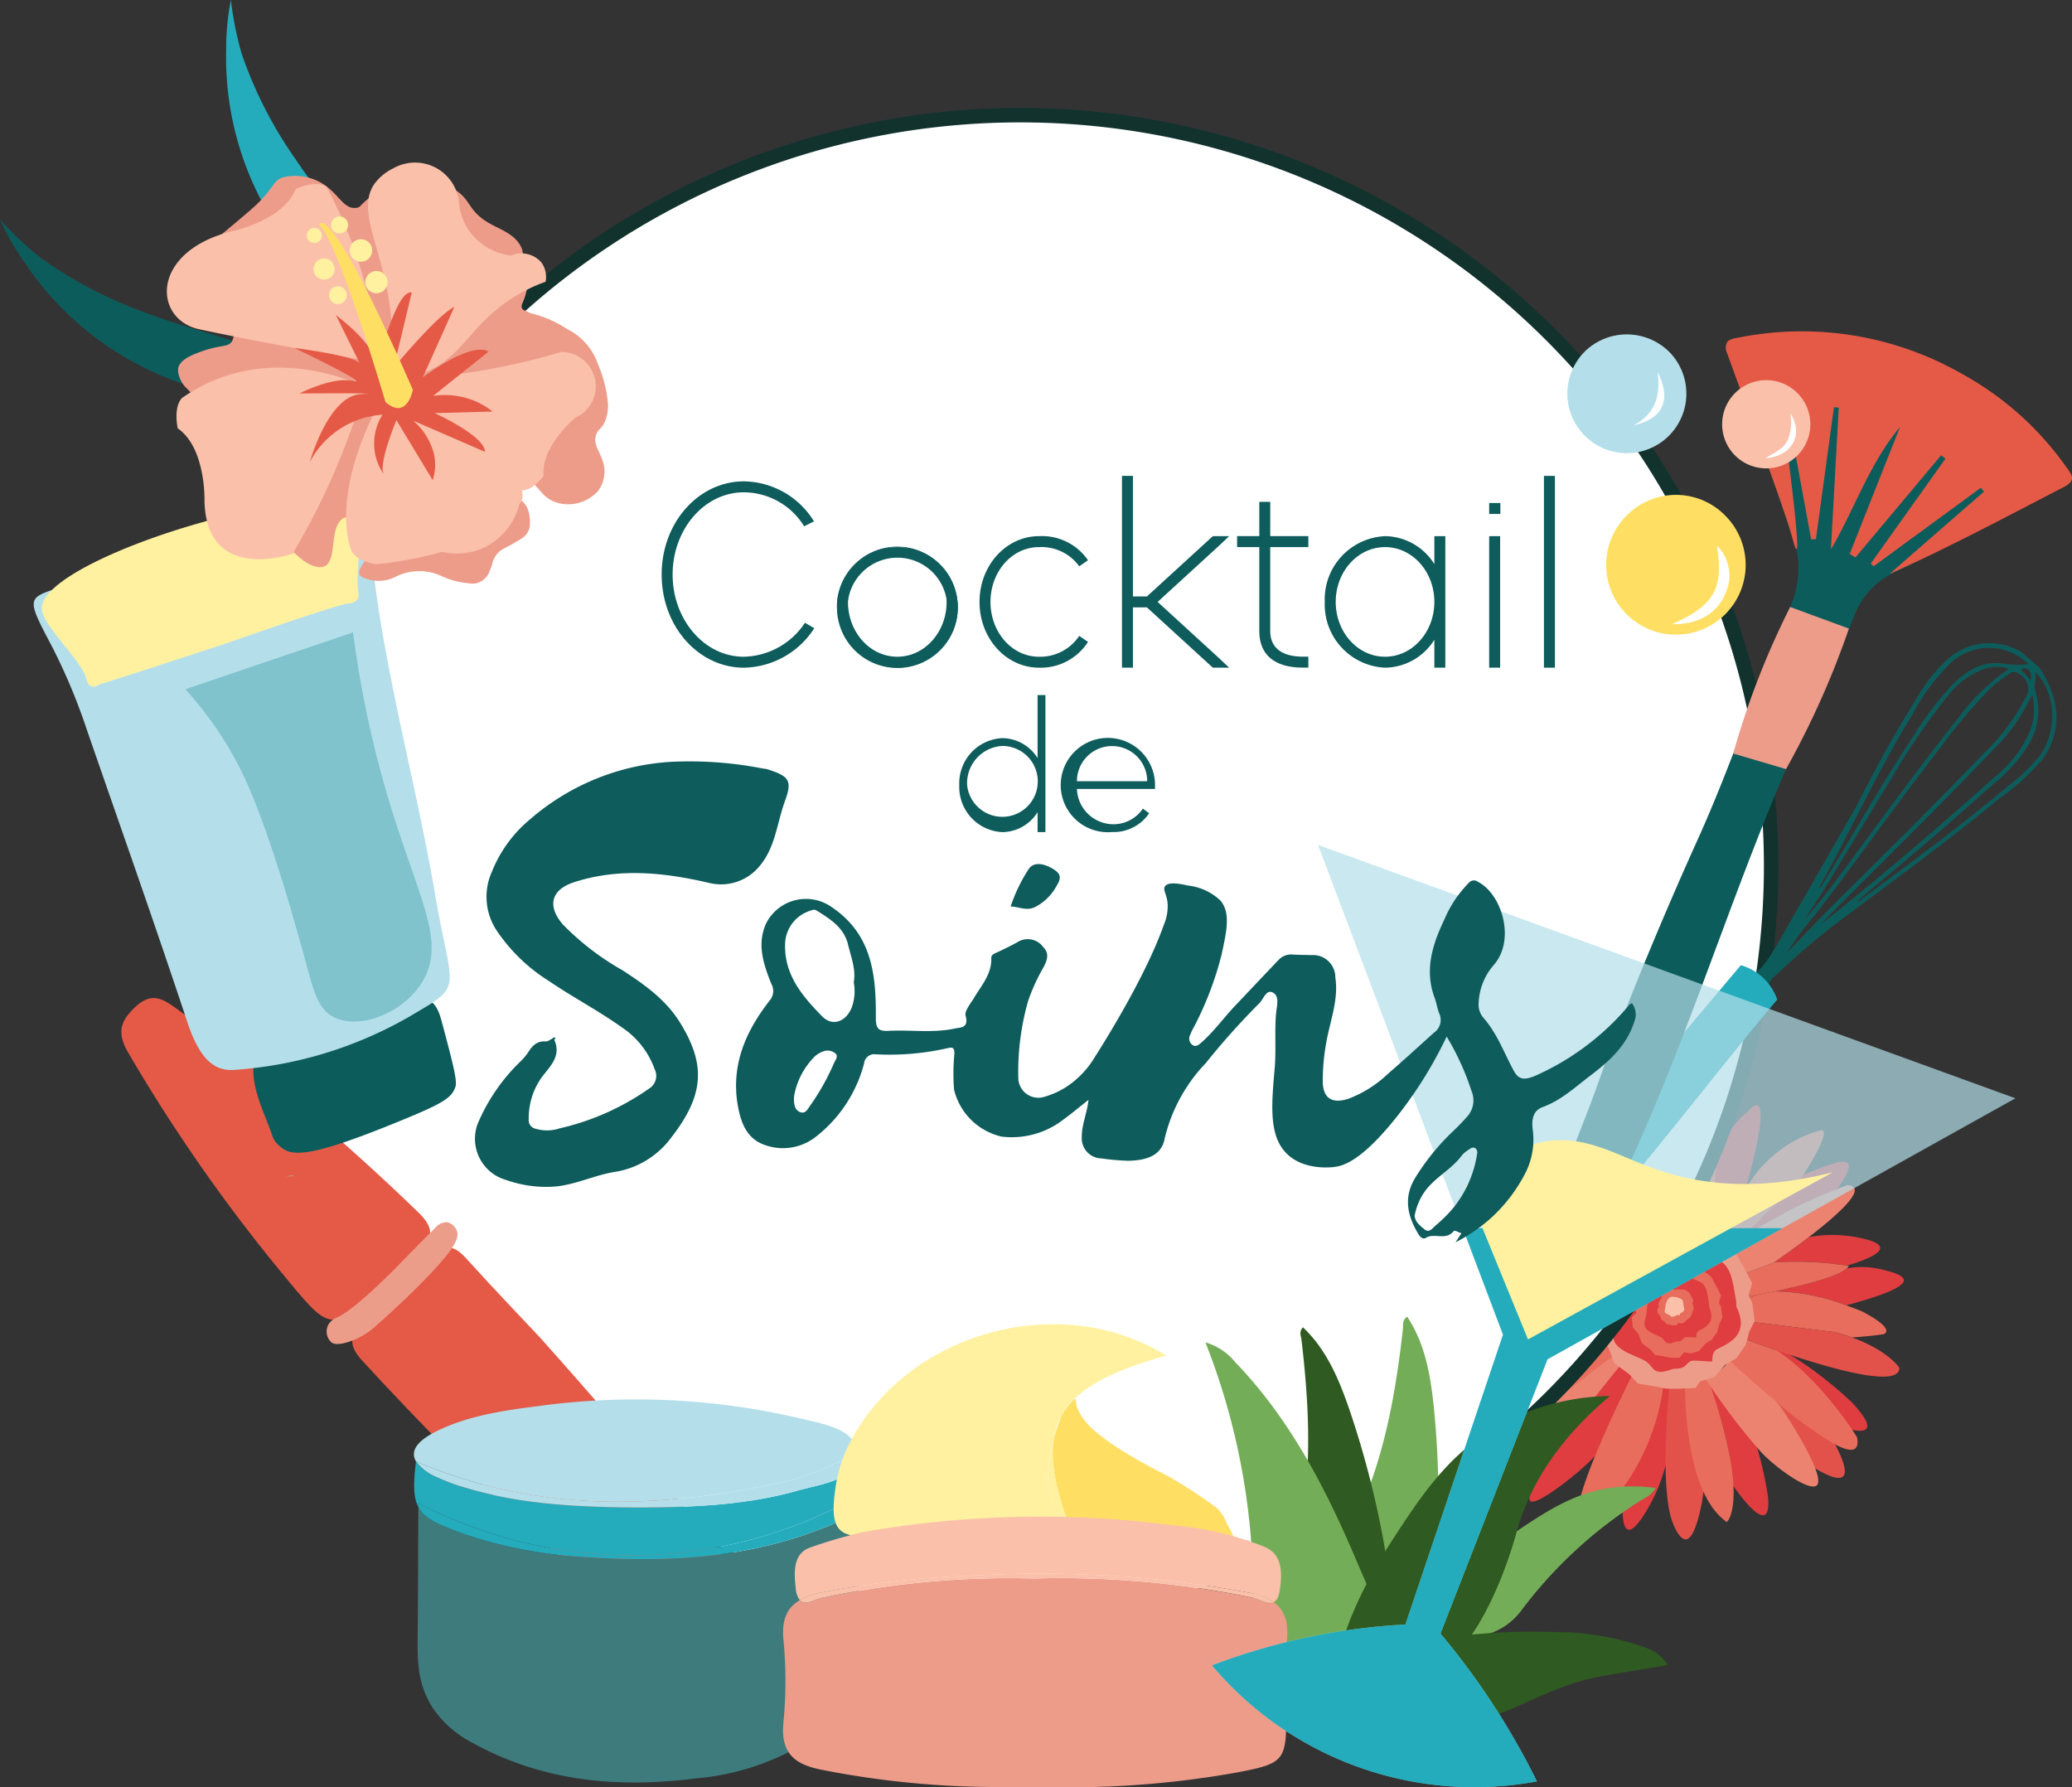 <svg id="Calque_1" data-name="Calque 1" xmlns="http://www.w3.org/2000/svg" viewBox="0 0 222.242 191.695"><rect x="0" y="0" width="222.242" height="191.695" fill="#333333" stroke="none"/><g id="Groupe_228" data-name="Groupe 228"><g id="Calque_2" data-name="Calque 2"><g id="Groupe_171" data-name="Groupe 171"><g id="Groupe_170" data-name="Groupe 170"><path id="Tracé_282" data-name="Tracé 282" d="M24.764,0a36.008,36.008,0,0,0,1.16,5.771A45.028,45.028,0,0,0,31.73,17.117c2.047,3.082,4.478,5.877,6.648,8.866a35.165,35.165,0,0,1,6.15,16.12,41.729,41.729,0,0,1,.013,11.886c-.244-.01-.23-.145-.234-.275-.178-6.646-2.882-12.4-6.278-17.925-2.331-3.794-5.318-7.1-7.85-10.736A33.112,33.112,0,0,1,24.258,5.347,27.146,27.146,0,0,1,24.764,0Z" fill="#24acbc"/></g></g><g id="Groupe_174" data-name="Groupe 174"><g id="Groupe_173" data-name="Groupe 173"><g id="Groupe_172" data-name="Groupe 172"><path id="Tracé_283" data-name="Tracé 283" d="M0,23.535a35.974,35.974,0,0,0,4.273,4.049,45.025,45.025,0,0,0,11.282,5.929c3.449,1.341,7.046,2.224,10.541,3.417A35.161,35.161,0,0,1,40.41,46.563a41.74,41.74,0,0,1,6.859,9.707c-.2.133-.272.015-.35-.09-3.973-5.33-9.5-8.473-15.458-11.035-4.091-1.758-8.435-2.737-12.6-4.253a33.113,33.113,0,0,1-16.192-12.7A27.131,27.131,0,0,1,0,23.535Z" fill="#0d5c5c"/></g></g></g></g><g id="Calque_3" data-name="Calque 3"><g id="Calque_46" data-name="Calque 46"><g id="Groupe_181" data-name="Groupe 181"><rect id="Rectangle_39" data-name="Rectangle 39" x="155.953" y="114.973" width="47.821" height="48" transform="translate(-8.05 11.095) rotate(-3.456)" fill="none"/><g id="Groupe_176" data-name="Groupe 176"><path id="Tracé_284" data-name="Tracé 284" d="M163.122,133.243c-4.778-.872-5.726.354-5.726.354a7.213,7.213,0,0,0,2.94,2.329c2.521-.025,5.464.138,7.4.275A53.966,53.966,0,0,1,163.122,133.243Z" fill="#df3d40"/><path id="Tracé_285" data-name="Tracé 285" d="M201.924,136.172a9.223,9.223,0,0,0-3.833-.138c-.975.9-4.735,1.84-7.74,2.467a22.25,22.25,0,0,1,7.689,1.5c5.2-1.4,6.218-2.227,6.169-2.723C204.156,136.738,202.804,136.395,201.924,136.172Z" fill="#df3d40"/><path id="Tracé_286" data-name="Tracé 286" d="M187.141,139.174c.02.106.039.212.053.319l.092.059a3.474,3.474,0,0,1,1.043-.648c-.343.064-.653.122-.921.168Z" fill="#e86d5c"/><path id="Tracé_287" data-name="Tracé 287" d="M198.113,135.746q3.62-1.1,3.556-1.919-.044-.56-1.824-.985a14.175,14.175,0,0,0-5.836-.156c-1.851,1.422-3.553,2.586-3.749,2.721A34.973,34.973,0,0,1,198.113,135.746Z" fill="#df3d40"/><path id="Tracé_288" data-name="Tracé 288" d="M187.707,131.865l-.766.874a50.844,50.844,0,0,1,10.057-5.186c.819-1.067,2.485-3.521-.069-2.844a35.267,35.267,0,0,0-3.5,1.3c-.267.418-.454.7-.454.7Z" fill="#df3d40"/><path id="Tracé_289" data-name="Tracé 289" d="M178.147,119.222a23.776,23.776,0,0,1,1.842,9.887l.126-.963c.476-1.622.9-2.967,1.267-4.09-.765-3.42-3.382-14.166-4.343-6.061A3.088,3.088,0,0,1,178.147,119.222Z" fill="#e3524a"/><path id="Tracé_290" data-name="Tracé 290" d="M175.532,124.502c-.044-1-.034-1.9,0-2.676-.418-.908-1.066-1.683-2.045-1.64.338.65.676,1.407.991,2.184Z" fill="#df3d40"/><path id="Tracé_291" data-name="Tracé 291" d="M171.34,120.928c.469.306,2.379,4.408,3.925,7.849l1.262,2.191a29.31,29.31,0,0,1-.942-5.611c-.3-.887-.689-1.955-1.109-2.988-.315-.777-.653-1.534-.991-2.184-1.025-1.969-2.063-2.948-2.6-.443l-.058,1.331.1.18A1.013,1.013,0,0,1,171.34,120.928Z" fill="#e3524a"/><path id="Tracé_292" data-name="Tracé 292" d="M170.136,133.929a15.643,15.643,0,0,1-2-2.17c-3.394-2.958-8.5-7.13-7.024-4.109a10.212,10.212,0,0,0,1.4,2.45c2.033.9,4.61,2.28,6.768,3.481Z" fill="#df3d40"/><path id="Tracé_293" data-name="Tracé 293" d="M162.237,138.537c-.956-.327-1.57-.568-1.57-.568-4.126-1.774,4.794-1,9.827-.459a18.642,18.642,0,0,1-2.762-1.3c-1.936-.137-4.879-.3-7.4-.275-4.149.042-7.125.613-2.514,2.7A40.146,40.146,0,0,1,162.237,138.537Z" fill="#e3524a"/><path id="Tracé_294" data-name="Tracé 294" d="M169.221,140.337c.3-.026.578-.053.84-.073-.386-.011-.79-.042-1.2-.088Z" fill="#e86d5c"/><path id="Tracé_295" data-name="Tracé 295" d="M169.222,140.337l-.361-.161a34.59,34.59,0,0,1-6.623-1.638,40.151,40.151,0,0,0-4.418.088c-2.037.2-2.978.7-.124,1.88,0,0,2.458.478,5.148.76A54.297,54.297,0,0,1,169.222,140.337Z" fill="#df3d40"/><path id="Tracé_296" data-name="Tracé 296" d="M168.68,145.386a.935.935,0,0,0,0-.116,25.633,25.633,0,0,1-6.719,1.048q-5.612,3.045-5.279,3.986.171.483,1.913.411c1.742-.072.269-.063.709-.174a20.937,20.937,0,0,1,4.195-1.711C165.109,147.634,167.039,146.393,168.68,145.386Z" fill="#df3d40"/><path id="Tracé_297" data-name="Tracé 297" d="M163.501,148.832a20.935,20.935,0,0,0-4.195,1.711c-.975.572-1.713,1.234-1.8,1.959a6.383,6.383,0,0,0,2.72-.067C160.157,151.616,161.591,150.259,163.501,148.832Z" fill="#e3524a"/><path id="Tracé_298" data-name="Tracé 298" d="M164.982,154.829c-3.307.553-1.444-1.691,1.5-4.252-.047-.005-.086-.017-.133-.022,0,0-8.589,7.794-3.117,5.865,0,0,1.185-.581,2.458-1.385.448-.5.924-1,1.379-1.473C165.845,154.34,164.982,154.829,164.982,154.829Z" fill="#df3d40"/><path id="Tracé_299" data-name="Tracé 299" d="M173.495,148.597a37.269,37.269,0,0,1-6.428,4.964c-.455.468-.931.97-1.379,1.473-2.021,2.271-3.412,4.489.851,2.7a43.289,43.289,0,0,0,3.953-3.862c1.018-1.845,2.121-3.736,3-5.213C173.49,148.637,173.496,148.615,173.495,148.597Z" fill="#e3524a"/><path id="Tracé_300" data-name="Tracé 300" d="M179.018,148.334c-.5-.043-.993-.118-1.475-.2a21.443,21.443,0,0,1-3.188,9.042c-.378,3.173-.6,6.628.267,6.879.825.24,2.324-2.5,2.958-3.858a20.316,20.316,0,0,0,1.441-11.859Z" fill="#df3d40"/><path id="Tracé_301" data-name="Tracé 301" d="M182.968,147.656c2.406,6.175,2.843,9.575,2.726,11.4,1.072,1.568,4.318,5.992,3.949,1.514a40.263,40.263,0,0,0-1.456-6.23,59.149,59.149,0,0,1-5.14-6.719C183.022,147.632,182.994,147.643,182.968,147.656Z" fill="#df3d40"/><path id="Tracé_302" data-name="Tracé 302" d="M188.93,149.013a38.642,38.642,0,0,1,4.737,7.687c-.022.03-.048.05-.069.08,2.247,1.528,6.439,3.9,2.925-2.45a51.757,51.757,0,0,1-7.239-5.265Z" fill="#e3524a"/><path id="Tracé_303" data-name="Tracé 303" d="M198.623,150.401s-4.559-4.415-8.762-6.16a66.225,66.225,0,0,1,7.679,8.835C199.538,153.684,201.986,154,198.623,150.401Z" fill="#df3d40"/><path id="Tracé_304" data-name="Tracé 304" d="M188.332,138.904a3.473,3.473,0,0,0-1.043.648c-.026.024-.054.039-.078.064a7.844,7.844,0,0,1,.061,1.345c-.01.244-.035.489-.068.727l9.607,1.19q.995.262,1.827.567c1.056-.069,2.173-.173,3.381-.343,0,0,1.534-.432-2.251-2.43,0,0-.683-.295-1.729-.667a22.25,22.25,0,0,0-7.689-1.5C189.613,138.655,188.924,138.79,188.332,138.904Z" fill="#e86d5c"/><path id="Tracé_305" data-name="Tracé 305" d="M190.261,135.405l-.025.017-3.882,1.474a7.848,7.848,0,0,1,.779,2.227c.088-.014.18-.034.277-.051.268-.047.578-.1.921-.168.593-.114,1.281-.249,2.019-.4,3-.627,6.765-1.563,7.74-2.467a.819.819,0,0,0,.208-.262l-.184-.025A34.968,34.968,0,0,0,190.261,135.405Z" fill="#e86d5c"/><path id="Tracé_306" data-name="Tracé 306" d="M186.371,133.178l-1.507,1.477c-.041.049-.082.1-.118.149a7.728,7.728,0,0,1,1.608,2.092l3.882-1.474.025-.017c.2-.135,1.9-1.3,3.749-2.721,3.061-2.345,6.509-5.383,4.163-5.585,0,0-.445.161-1.175.453a50.836,50.836,0,0,0-10.057,5.186C186.745,132.883,186.553,133.03,186.371,133.178Z" fill="#ec8370"/><path id="Tracé_307" data-name="Tracé 307" d="M184.726,134.788l.137-.132,1.507-1.477,1.336-1.313,5.265-5.159s.186-.279.454-.7c1.011-1.582,3.257-5.3,1.635-4.714a13.249,13.249,0,0,0-7.854,6.325l-3.341,6.5A7.166,7.166,0,0,1,184.726,134.788Z" fill="#e86d5c"/><path id="Tracé_308" data-name="Tracé 308" d="M181.763,133.23a5.35,5.35,0,0,1,2.1.886l3.341-6.5s3.562-12.181.2-8.325a8.636,8.636,0,0,0-2.483,3.188c-.536,1.4-1.059,2.9-1.549,4.494C182.694,129.183,182.17,131.278,181.763,133.23Z" fill="#df3d40"/><path id="Tracé_309" data-name="Tracé 309" d="M179.989,129.108a28.25,28.25,0,0,1-.245,3.689l-.211.067c.18-.008.36-.015.546-.006a7.251,7.251,0,0,1,2.126.416,19.305,19.305,0,0,0,1.61-5.352c.141-.978.19-2.282.281-4.85.058-1.634.092-2.986.113-3.919-.037-.151-.106-.323-.243-.369-.644-.218-2.3,2.5-3.122,4.783A14.848,14.848,0,0,0,179.989,129.108Z" fill="#e86d5c"/><path id="Tracé_310" data-name="Tracé 310" d="M175.585,125.358a29.313,29.313,0,0,0,.942,5.611q.31,1.15.746,2.322a7.218,7.218,0,0,1,2.261-.427l.211-.067a28.284,28.284,0,0,0,.244-3.689,23.776,23.776,0,0,0-1.842-9.887,3.089,3.089,0,0,0-1.108-1.225c-.406-.171-.857-.025-1.236.961a23.196,23.196,0,0,0-.274,2.871c-.033.777-.043,1.674,0,2.676C175.544,124.779,175.565,125.069,175.585,125.358Z" fill="#ec8370"/><path id="Tracé_311" data-name="Tracé 311" d="M176.518,135.175a8.495,8.495,0,0,1,1.6-.729c-.315-.679-1.243-2.679-2.33-4.947-1.808-3.767-4.041-8.259-4.582-8.6a1.122,1.122,0,0,0-.462.35c-.543.643-1.1,2.391,1.167,6.949,0,0,.375.861.955,1.985,1.422,1.96,2.625,3.747,3.274,4.731A3.142,3.142,0,0,0,176.518,135.175Z" fill="#e3524a"/><path id="Tracé_312" data-name="Tracé 312" d="M174.238,135.25a.418.418,0,0,1,.057.029,7.651,7.651,0,0,1,1.427-1.216c-.056-.091-.124-.2-.2-.316-.558-.9-1.593-2.527-2.818-4.313-2.661-3.873-6.2-8.436-7.633-7.61,0,0-.911,1.624,1.513,3.9l.032.053C169.037,127.691,173.067,133.52,174.238,135.25Z" fill="#e86d5c"/><path id="Tracé_313" data-name="Tracé 313" d="M170.631,134.34c1.71.969,2.913,1.689,2.913,1.689.006.07,0,.128,0,.193a7.877,7.877,0,0,1,.722-.922c-.01-.019-.021-.033-.032-.05-1.171-1.73-5.2-7.559-7.62-9.474-.553-.441-1.022-.677-1.353-.612a14.31,14.31,0,0,0,2.876,6.6,15.638,15.638,0,0,0,2,2.17C170.293,134.066,170.463,134.201,170.631,134.34Z" fill="#ec8370"/><path id="Tracé_314" data-name="Tracé 314" d="M170.495,137.51c.914.1,1.7.183,2.252.251a7.888,7.888,0,0,1,.8-1.539v-.193s-1.2-.719-2.913-1.689c-.422-.24-.873-.494-1.346-.76-2.158-1.2-4.735-2.578-6.768-3.481-2.788-1.24-4.541-1.586-2.714.662,0,0,1.4,1.126,3.318,2.482a53.984,53.984,0,0,0,4.612,2.962A18.646,18.646,0,0,0,170.495,137.51Z" fill="#df3d40"/><path id="Tracé_315" data-name="Tracé 315" d="M172.746,137.761c-.555-.068-1.338-.155-2.252-.251-5.033-.538-13.953-1.314-9.827.459,0,0,.614.241,1.57.568a34.59,34.59,0,0,0,6.623,1.638c.411.046.815.077,1.2.088.693-.058,1.244-.092,1.582-.113a3.823,3.823,0,0,0,.593-.166A8.036,8.036,0,0,1,172.746,137.761Z" fill="#e86d5c"/><path id="Tracé_316" data-name="Tracé 316" d="M172.287,141.841a8.196,8.196,0,0,1-.079-1.536v-.032a2.306,2.306,0,0,0-.193-.143l-.374.022c-.338.02-.889.055-1.582.113-.263.02-.543.047-.84.073a54.292,54.292,0,0,0-6.379.93c-2.44.538-4.524,1.313-4.951,2.416,0,0-3.072,2.15.963,1.706,3.005-1.178,9.989-2.595,12.842-3.147A3.722,3.722,0,0,0,172.287,141.841Z" fill="#e3524a"/><path id="Tracé_317" data-name="Tracé 317" d="M169.04,145.167c1.81-1.1,3.178-1.862,3.178-1.862.112.022.2.047.3.072.04-.045.076-.091.111-.138a7.969,7.969,0,0,1-.292-1.123c-.18.036-.393.077-.643.125-2.853.552-9.837,1.969-12.842,3.147-1.58.618-2.067,1.172-.259,1.492,0,0,2.069-.139,4.637-.5a41.496,41.496,0,0,0,5.45-1.1C168.805,145.241,168.922,145.204,169.04,145.167Z" fill="#df3d40"/><path id="Tracé_318" data-name="Tracé 318" d="M174.354,144.71a10.55,10.55,0,0,1-.511-2.1c-.054-.025-.117-.049-.176-.07-.1-.042-.2-.084-.311-.123,0,0-1.645.858-3.842,2.108-.145.082-.288.166-.438.252-1.993,1.145-4.351,2.568-6.35,3.969-2.377,1.667-4.223,3.288-4.326,4.358-.047.484.255.856,1.051,1.06,0,0,3.525-1.649,7.187-3.728,2.657-2.075,5.657-4.167,7.487-5.413C174.206,144.915,174.286,144.811,174.354,144.71Z" fill="#e86d5c"/><path id="Tracé_319" data-name="Tracé 319" d="M164.981,154.829s.863-.489,2.086-1.267a37.269,37.269,0,0,0,6.428-4.964c.026-.028.052-.052.077-.078.509-.857.933-1.558,1.211-2.013a7.719,7.719,0,0,1-1.239-1.433c-.069.051-.145.1-.221.16-1.477,1.07-3.889,2.862-5.992,4.618-.289.243-.575.486-.851.726C163.538,153.138,161.675,155.382,164.981,154.829Z" fill="#ec8370"/><path id="Tracé_320" data-name="Tracé 320" d="M176.101,147.523a14.953,14.953,0,0,1-2.207-1.19c-.389.471-.981,1.2-1.691,2.089-.039.046-.077.1-.116.141-1.224,1.535-2.759,3.5-4.167,5.423-1.193,1.63-4.487,6.342-3.789,6.991.66.614,4.619-2.677,4.98-2.979a26.971,26.971,0,0,0,3.923-4.054c1.2-2.543,2.5-4.965,3.109-6.085A2.655,2.655,0,0,0,176.101,147.523Z" fill="#df3d40"/><path id="Tracé_321" data-name="Tracé 321" d="M175.142,147.322c-.042.079-.09.175-.137.282-.612,1.23-1.91,3.888-3.12,6.675-2.372,5.442-4.409,11.332-.307,7.828a15.541,15.541,0,0,0,3.726-4.4,24.35,24.35,0,0,0,3.146-9.352A13.427,13.427,0,0,1,175.142,147.322Z" fill="#e86d5c"/><path id="Tracé_322" data-name="Tracé 322" d="M180.756,148.758c-.091-.158-.185-.307-.285-.454a8.726,8.726,0,0,1-1.4.29c-.31,3.18-.825,10.09.083,13.9.185.779.9,2.637,1.66,2.609.872-.032,1.428-2.548,1.62-3.413a17.501,17.501,0,0,0,.049-7.085A35.047,35.047,0,0,1,180.756,148.758Z" fill="#e3524a"/><path id="Tracé_323" data-name="Tracé 323" d="M183.135,147.691a7.76,7.76,0,0,1-2.392.824v.524a39.053,39.053,0,0,0,.555,6.159c.565,3.167,1.688,6.485,3.92,8.052,0,0,.564-.478.7-2.32C186.076,158.8,185.655,154.845,183.135,147.691Z" fill="#e86d5c"/><path id="Tracé_324" data-name="Tracé 324" d="M190.963,150.865c-.162-.205-.331-.413-.331-.413q-.167-.206-.339-.412c-2.16-1.862-3.964-3.534-4.664-4.191a8.784,8.784,0,0,1-2.648,2.1,67.667,67.667,0,0,0,5.852,7.723c1.563,1.718,5.219,4.339,6.024,3.65C195.978,158.367,191.263,151.244,190.963,150.865Z" fill="#ec8370"/><path id="Tracé_325" data-name="Tracé 325" d="M186.742,143.484a7.857,7.857,0,0,1-1.378,2.313c.615.573,2.2,2.027,4.094,3.649q.439.377.9.762a45.131,45.131,0,0,0,6.327,4.632c1.716.931,2.825,1,2.5-.689,0,0-.19-.315-.54-.836a38.895,38.895,0,0,0-4.4-5.4,23.503,23.503,0,0,0-3.651-3.074c-1.587-.544-2.951-1.043-3.835-1.377Z" fill="#e86d5c"/><path id="Tracé_326" data-name="Tracé 326" d="M187.204,141.688a7.915,7.915,0,0,1-.454,1.775h.006c.884.334,2.248.833,3.835,1.377,5.376,1.843,13.246,4.151,13.125,1.839,0,0-1.21-1.84-5.078-3.235q-.832-.3-1.827-.567Z" fill="#e3524a"/><g id="Groupe_175" data-name="Groupe 175"><path id="Tracé_327" data-name="Tracé 327" d="M187.944,139.71l.258,1.977-.6,1.2-.349,1.363-1,1.409-1.244.761-1.155,1.295-1.495.429-.487.718-1.7.081-1.391.008-1.509-.294-1.6-.268-.914-.991-1.589-1.167-.625-1.65-1.092-1.25-.183-1.875.846-.721-.349-1.57.613-1.431.748-1.271.418-1.513,1.267-.83,1.407-.433,1.188-.75,1.1-.268.862.206,1.452-.264,1.47.112,1.628.05.822.43,1.315.966,1.068,1.916.814,1.536-.394,1.329Z" fill="#ed9c8a"/></g><path id="Tracé_328" data-name="Tracé 328" d="M186.204,139.467c.052.267-.025.553.085.785,1.334,2.822-.742,3.782-2.074,4.428-.688.334-.507,1.278-.568,1.321-.14.1-2.034-.173-2.311-.016-.648.368-.448.8-1.732.817-.326,0-1.1.5-1.9.266-.41-.122-.753-.819-1.2-1.082-.93-.549-2.75-.994-3.3-2.021-.457-.846.26-2.218.291-3.23.094-3.034,1.628-6.673,4.532-7.01a14.099,14.099,0,0,1,6.608,1.6C185.831,136.13,185.928,138.064,186.204,139.467Z" fill="#df3d40"/><path id="Tracé_329" data-name="Tracé 329" d="M183.581,140.12a4.21,4.21,0,0,1-3.767,4.46,3.946,3.946,0,0,1-4.155-3.726q-.004-.073-.005-.146a4.211,4.211,0,0,1,3.767-4.463,3.947,3.947,0,0,1,4.155,3.728Q183.58,140.046,183.581,140.12Z" fill="#e55a47"/></g><g id="Groupe_178" data-name="Groupe 178"><g id="Groupe_177" data-name="Groupe 177"><path id="Tracé_330" data-name="Tracé 330" d="M184.597,140.181l.142,1.163-.347.706-.2.8-.578.833-.716.452-.666.766-.858.257-.729-.116-.528.594-.8.009-.864-.168-.919-.153-.521-.581-.908-.682-.353-.97-.622-.733-.1-1.1.488-.427-.2-.923.356-.845.433-.75.245-.892.729-.493.808-.259.684-.445.632-.161.494.119.834-.16.843.061.934.024.47.251.751.565.607,1.125.462.9-.23.784Z" fill="#e86d5c"/></g><path id="Tracé_331" data-name="Tracé 331" d="M183.306,139.842a1.965,1.965,0,0,0,.041.43c.685,1.539-.407,2.074-1.108,2.435-.362.186-.272.7-.3.726-.074.055-1.065-.085-1.211,0-.341.2-.239.441-.911.456-.171,0-.579.28-1,.155-.215-.065-.391-.445-.624-.587-.484-.3-1.436-.531-1.722-1.091-.235-.461.147-1.216.168-1.771.064-1.662.885-3.662,2.408-3.86a7.049,7.049,0,0,1,3.455.845C183.126,138.017,183.168,139.075,183.306,139.842Z" fill="#df3d40"/></g><g id="Groupe_180" data-name="Groupe 180"><g id="Groupe_179" data-name="Groupe 179"><path id="Tracé_332" data-name="Tracé 332" d="M181.609,139.953l.057.468-.139.284-.082.323-.232.335-.288.182-.268.308-.345.1-.293-.047-.212.239h-.321l-.347-.068-.369-.061-.209-.233-.365-.274-.142-.39-.25-.294-.04-.444.2-.172-.079-.371.143-.339.174-.3.1-.359.293-.2.325-.1.275-.179.254-.065.2.048.335-.064.339.025.375.01.189.1.3.227.244.452.186.362-.092.315Z" fill="#e86d5c"/></g><path id="Tracé_333" data-name="Tracé 333" d="M180.584,139.999a.579.579,0,0,0,.012.126c.2.452-.119.61-.326.716-.106.054-.08.206-.089.213a2.35,2.35,0,0,0-.356,0c-.1.06-.07.13-.268.134-.05,0-.17.082-.293.045-.063-.019-.115-.131-.183-.172-.142-.087-.422-.156-.506-.321-.069-.136.043-.358.049-.521.019-.489.26-1.077.708-1.135a2.073,2.073,0,0,1,1.016.249C180.531,139.463,180.543,139.774,180.584,139.999Z" fill="#fac0aa"/></g></g></g></g><g id="Calque_4" data-name="Calque 4"><g id="Groupe_182" data-name="Groupe 182"><circle id="Ellipse_25" data-name="Ellipse 25" cx="109.426" cy="92.896" r="80.543" fill="#fff"/><path id="Tracé_334" data-name="Tracé 334" d="M109.426,174.213a81.316,81.316,0,1,1,81.317-81.316A81.316,81.316,0,0,1,109.426,174.213Zm0-161.086a79.769,79.769,0,1,0,79.77,79.77,79.769,79.769,0,0,0-79.77-79.77Z" fill="#12322e"/></g></g><g id="Calque_5" data-name="Calque 5"><g id="Groupe_185" data-name="Groupe 185"><g id="Groupe_184" data-name="Groupe 184"><g id="Groupe_183" data-name="Groupe 183"><path id="Tracé_335" data-name="Tracé 335" d="M134.961,165.208l-6.267.154c-.114,0-.228.005-.342,0-.208,0-.422.049-.517-.157Z" fill="#9ec7af"/></g></g></g></g><g id="Calque_6" data-name="Calque 6"><g id="Groupe_188" data-name="Groupe 188"><g id="Groupe_187" data-name="Groupe 187"><g id="Groupe_186" data-name="Groupe 186"><path id="Tracé_336" data-name="Tracé 336" d="M84.902,177.817c.9,1.425,2.241,2.644.388,4.586s-3.256,1.638-5.227.293c-15.311-10.4-28.637-23.106-41.179-36.728-1.432-1.561-1.538-2.672.111-4.118,2.547-2.23,4.963-4.63,7.326-7.055,1.327-1.349,2.346-1.3,3.623.11,3.053,3.367,6.193,6.643,7.984,8.557C68.501,155.284,77.43,165.971,84.902,177.817Z" fill="#e45a47"/><path id="Tracé_337" data-name="Tracé 337" d="M44.742,129.907c1.919,1.8,1.829,3.005-.113,4.536-1.261.994-2.356,2.2-3.53,3.309-5.578,5.161-5.588,5.175-10.514-.793a178.732,178.732,0,0,1-16.8-24c-1.143-1.968-1.085-3.24.667-4.9,1.891-1.806,3.105-.861,4.647.24A245.883,245.883,0,0,1,44.742,129.907Z" fill="#e45a47"/></g></g></g></g><g id="Calque_7" data-name="Calque 7"><g id="Groupe_191" data-name="Groupe 191"><g id="Groupe_190" data-name="Groupe 190"><g id="Groupe_189" data-name="Groupe 189"><path id="Tracé_338" data-name="Tracé 338" d="M48.996,131.988c.311.769-.155,2-4.243,6.07-1.065,1.064-2.514,2.451-4.294,4.019a7.999,7.999,0,0,1-3.153,1.871c-1.216.367-1.6.136-1.743.04a1.587,1.587,0,0,1-.381-1.843,1.782,1.782,0,0,1,.956-.834c.883-.384,2.614-1.631,6.262-5.267,1.668-1.727,3.11-3.18,4.247-4.314a1.7,1.7,0,0,1,1.306-.651A1.506,1.506,0,0,1,48.996,131.988Z" fill="#ec9d8a"/></g></g></g></g><g id="Calque_8" data-name="Calque 8"><g id="Groupe_194" data-name="Groupe 194"><g id="Groupe_193" data-name="Groupe 193"><g id="Groupe_192" data-name="Groupe 192"><path id="Tracé_339" data-name="Tracé 339" d="M33.141,125.768l.328-.069Z" fill="#9ec7af"/><path id="Tracé_340" data-name="Tracé 340" d="M31.585,126.066l-.839.144A1.799,1.799,0,0,1,31.585,126.066Z" fill="#9ec7af"/></g></g></g></g><g id="Calque_9" data-name="Calque 9"><g id="Groupe_198" data-name="Groupe 198"><g id="Groupe_197" data-name="Groupe 197"><path id="Tracé_341" data-name="Tracé 341" d="M218.719,71.581a11.116,11.116,0,0,1,1.682,3.761,7.468,7.468,0,0,1-1.41,6.188,25.045,25.045,0,0,1-4.463,4.053c-5.6,4.623-11.462,8.9-17.278,13.238a78.528,78.528,0,0,0-6.6,5.613c-.13.121-.991.75-.892,1.357a2.11,2.11,0,0,0,.16.472c.185.4.387.467.394.681a1.319,1.319,0,0,1-.432.8q-5.206,6.007-10.411,12.015c-2.834,3.269-5.622,6.581-8.533,9.78a4.5,4.5,0,0,1-4.2,1.813l-.661-.574a3.929,3.929,0,0,1,.455-3.255,19.463,19.463,0,0,1,2.966-3.751q8.234-9.556,16.527-19.062c.474-.547.925-1.069,1.673-.376.115.107.15.074.158.078.8.352,2.692-2.982,2.693-2.982l8.575-14.956c2.039-4.056,4.22-8.035,6.643-11.877a16.665,16.665,0,0,1,3.2-3.951,6.682,6.682,0,0,1,7.855-.709m-25.246,32.408c.205-.236.4-.482.617-.707,1.469-1.521,2.925-3.055,4.418-4.551,3.173-3.182,6.377-6.334,9.548-9.519q3.265-3.28,6.472-6.618a22.282,22.282,0,0,0,4.593-6.071,1.743,1.743,0,0,0-.666-2.587.749.749,0,0,0-.982-.063,14.735,14.735,0,0,0-2.436,1.959,61.523,61.523,0,0,0-5.179,6.209q-2.717,3.518-5.357,7.1c-2.654,3.6-5.278,7.214-8.017,10.748a31.788,31.788,0,0,0-3.005,4.097Zm23.925-30.626a4.47,4.47,0,0,0-3.176.227,8.758,8.758,0,0,0-3.121,2.343,69.91,69.91,0,0,0-6.306,9.169c-2.368,3.814-4.645,7.684-6.983,11.517-.758,1.242-1.582,2.445-2.376,3.665,1.543-1.722,2.921-3.565,4.293-5.414,4.052-5.462,8.034-10.978,12.275-16.3a22.327,22.327,0,0,1,5.4-5.21Zm2.482,2.844a4.559,4.559,0,0,0-.295.458,19.136,19.136,0,0,1-3.8,5.3q-3.26,3.389-6.561,6.738c-3.166,3.191-6.361,6.354-9.539,9.532-.852.852-1.691,1.717-2.535,2.576,2.809-2.183,5.525-4.454,8.236-6.732,3.531-2.967,7-6.009,10.442-9.077a13.033,13.033,0,0,0,3.7-4.7,6.388,6.388,0,0,0,.358-4.1Zm-.408-3.329a6.018,6.018,0,0,0-8.252-.21,22.221,22.221,0,0,0-4.215,5.628c-2.671,4.371-4.961,8.949-7.293,13.5-.881,1.721-1.817,3.413-2.728,5.118a.806.806,0,0,0,.327-.3c3.28-5.3,6.319-10.752,9.775-15.947a36.441,36.441,0,0,1,4.057-5.415c1.465-1.5,3.147-2.671,5.364-2.465a10.098,10.098,0,0,0,2.97.088Zm.708.838c.232.657-.21,1.306.008,1.945a6.946,6.946,0,0,1-.541,5.567,15.815,15.815,0,0,1-3.9,4.47q-6.038,5.428-12.29,10.606c-.784.652-1.555,1.319-2.332,1.98.1.049.151.037.188.01,5.407-4.034,10.845-8.026,16.009-12.375a19.656,19.656,0,0,0,3.311-3.153c1.996-2.675,1.826-6.838-.447-9.053Zm-49.87,56.85h0c-.311-.27-.633-.529-.929-.814-.259-.25-.4-.143-.549.114a2.061,2.061,0,0,0-.014,2.135c.4.449,1.127.468,1.956.051.723-.364.735-.443.143-.964-.198-.176-.4-.35-.601-.525Zm49.434-55.9c.031-.588.026-.968-.341-1.217-.187-.127-.479-.191-.616-.046-.208.219.14.286.236.419.187.246.405.47.727.841Z" fill="#0d5c5c"/></g></g><path id="Tracé_342" data-name="Tracé 342" d="M174.387,127.12l-4.258-3.9,16.592-19.7a5.828,5.828,0,0,1,3.909,3.692C186.518,111.997,178.499,122.329,174.387,127.12Z" fill="#24acbc"/></g><g id="Calque_10" data-name="Calque 10"><g id="Groupe_201" data-name="Groupe 201"><g id="Groupe_200" data-name="Groupe 200"><g id="Groupe_199" data-name="Groupe 199"><path id="Tracé_343" data-name="Tracé 343" d="M47.413,109.684c1.106,4.148,1.659,6.22,1.44,6.869-.4,1.2-1.29,1.767-5.926,3.665-9.613,3.941-11.69,3.914-12.945,2.689a2.272,2.272,0,0,1-.772-1.1c-.8-2.335-2.049-4.607-2.041-7.12,0-.724.788-.573,1.277-.673a53.323,53.323,0,0,0,16.246-6.363,1.6,1.6,0,0,1,1.349-.3C46.841,107.651,47.182,108.808,47.413,109.684Z" fill="#0d5c5c"/></g></g></g></g><g id="Calque_11" data-name="Calque 11"><g id="Groupe_204" data-name="Groupe 204"><g id="Groupe_203" data-name="Groupe 203"><g id="Groupe_202" data-name="Groupe 202"><path id="Tracé_344" data-name="Tracé 344" d="M46.651,95.837c1.865,10.933,3.26,9.655-2.919,13.3a43.556,43.556,0,0,1-18.433,5.6c-2.232.21-3.831-.968-5.221-5.161C16.613,99.115,12.949,88.761,9.349,78.369a63.67,63.67,0,0,0-3.809-9.1c-2.68-5.065-2.644-5.112.653-6.189q7.5-2.45,15.006-4.894c5.4-1.766,10.8-3.544,16.216-5.267.79-.255,1.939-1.268,2.087,1.865C40.159,68.485,44.319,82.147,46.651,95.837Z" fill="#b4dfea"/></g></g><path id="Tracé_345" data-name="Tracé 345" d="M24.151,69.043c-4.434,1.447-8.864,2.91-13.309,4.316-.306.1-.69.389-1.035.259-.412-.156-.537-.758-.575-.9-.481-1.851-4.546-5.506-4.737-7.338-.574-5.5,31.688-15.141,33.839-9.991.615,1.472-.219,6.568.088,8.052a1.184,1.184,0,0,1-.078.842,1.139,1.139,0,0,1-.891.427C36.644,64.781,32.257,66.212,24.151,69.043Z" fill="#fff1a0"/></g><path id="Tracé_346" data-name="Tracé 346" d="M19.874,73.921l18-6.1a112.529,112.529,0,0,0,3.94,18.364c3.064,10.033,5.866,14.514,3.743,18.661-1.9,3.715-7.084,5.795-9.92,4.152-1.57-.909-2-2.716-2.856-5.848-1.01-3.7-3.784-13.782-6.553-19.729A37.921,37.921,0,0,0,19.874,73.921Z" fill="#80c3cc"/></g><g id="Calque_12" data-name="Calque 12"><g id="Groupe_207" data-name="Groupe 207"><g id="Groupe_206" data-name="Groupe 206"><g id="Groupe_205" data-name="Groupe 205"><path id="Tracé_347" data-name="Tracé 347" d="M92.248,157.705a6.407,6.407,0,0,1-.244,2.788v-.012a49.564,49.564,0,0,1-47.134.727v.418c-.546-1.031-.546-2.485-.248-4.889a5.117,5.117,0,0,0,2.131,1.655,20.956,20.956,0,0,0,3.3,1.219c5.846,1.741,11.989,2.032,18.177,2.067,5.85-.006,11.691-.218,17.225-1.78,2.505-.71,5.981-1.094,6.437-3.389A2.292,2.292,0,0,1,92.248,157.705Z" fill="#24acbc"/><path id="Tracé_348" data-name="Tracé 348" d="M92.005,160.499c0,6.526.194,13.2-.086,19.849-.126,3.051-2.478,4.494-4.415,5.868a27.139,27.139,0,0,1-12.729,4.511c-8.26,1.054-16.4.458-24.158-3.836a11.376,11.376,0,0,1-4.261-3.807c-1.612-2.536-1.58-5.124-1.558-7.563.041-4.374.054-8.679.072-13.895.673,1.282,2.185,1.923,5.006,2.931a46.819,46.819,0,0,0,12.454,2.4c8.9.647,17.681.24,26.054-3.109A5.676,5.676,0,0,0,92.005,160.499Z" fill="#3e7b7d"/><path id="Tracé_349" data-name="Tracé 349" d="M92.004,160.482v.017a5.676,5.676,0,0,1-3.62,3.349c-8.373,3.349-17.157,3.756-26.054,3.109a46.819,46.819,0,0,1-12.454-2.4c-2.821-1.008-4.333-1.649-5.006-2.931v-.418a49.564,49.564,0,0,0,47.134-.727Z" fill="#24acbc"/><path id="Tracé_350" data-name="Tracé 350" d="M91.95,155.886a2.491,2.491,0,0,1-.054.624c-.3-.355-.812-.264-1.715.172a26.873,26.873,0,0,1-5.561,2.124c-13.5,3.046-26.862,3.6-40-2.078v.006c-.645-1.088.1-2.2,2.248-3.252,3.273-1.609,7.019-2.193,10.788-2.662a77.086,77.086,0,0,1,27.914,1.248C88.263,152.718,91.869,153.239,91.95,155.886Z" fill="#b4dfea"/><path id="Tracé_351" data-name="Tracé 351" d="M90.18,156.68c.9-.435,1.417-.527,1.715-.172-.456,2.3-3.931,2.679-6.437,3.389-5.534,1.563-11.375,1.775-17.225,1.78-6.188-.035-12.332-.326-18.177-2.067a20.946,20.946,0,0,1-3.3-1.219,5.117,5.117,0,0,1-2.131-1.655v-.011c13.135,5.673,26.5,5.124,40,2.078A26.869,26.869,0,0,0,90.18,156.68Z" fill="#b4dfea"/></g></g></g></g><g id="Calque_13" data-name="Calque 13"><path id="Tracé_352" data-name="Tracé 352" d="M115.933,212.131" fill="#74ad58"/></g><g id="Calque_14" data-name="Calque 14"><g id="Groupe_208" data-name="Groupe 208"><path id="Tracé_353" data-name="Tracé 353" d="M143.543,174.541c.041-.183.154-.387.112-.546-1.136-4.28.453-8.066,2.159-11.919,2.762-6.238,3.912-12.872,4.665-19.574.046-.412-.109-.891.456-1.284,1.954,2.951,2.508,6.361,2.86,9.734a98.856,98.856,0,0,1-2.106,32.349Z" fill="#74ad58"/></g></g><g id="Calque_15" data-name="Calque 15"><g id="Groupe_209" data-name="Groupe 209"><path id="Tracé_354" data-name="Tracé 354" d="M140.082,176.489c0-.187.063-.412-.015-.558-2.074-3.912-1.38-7.959-.589-12.1,1.282-6.7.9-13.423.122-20.121-.048-.413-.308-.843.153-1.354,2.57,2.433,3.881,5.63,4.986,8.835a98.846,98.846,0,0,1,5.256,31.988Z" fill="#2f5a21"/><path id="Tracé_355" data-name="Tracé 355" d="M146.755,175.25c2.243-1.46,4.067-2.694,5.315-3.548,11.6-7.947,15.445-11.9,22.055-12.257a17.977,17.977,0,0,1,3.453.148c-.43.829-1.215,1.089-1.792,1.467a47.838,47.838,0,0,0-12.687,11.774,7.081,7.081,0,0,1-3.492,2.43,9.654,9.654,0,0,0-2.963,1.375Z" fill="#74ad58"/><path id="Tracé_356" data-name="Tracé 356" d="M151.73,176.194a67.664,67.664,0,0,1,15.117-1.15,28.479,28.479,0,0,1,9.925,1.761,4.436,4.436,0,0,1,2.121,1.787c-1.352.226-2.61.427-3.825.627-1.824.3-3.294.568-3.565.617-3.928.713-7.682,2.832-10.286,3.818a21.719,21.719,0,0,1-12.05.706Z" fill="#2f5a21"/><path id="Tracé_357" data-name="Tracé 357" d="M134.258,175.456a73.049,73.049,0,0,0-4.965-31.48,6.414,6.414,0,0,1,3.2,2.124c5.9,6.125,9.746,13.591,13.044,21.381,1.55,3.66,3.316,7.254,4.064,11.24Z" fill="#74ad58"/><path id="Tracé_358" data-name="Tracé 358" d="M172.68,149.73c-6.333,5.309-8.864,10.528-9.973,14.465-.283,1.005-1.962,7.212-5.272,11.747-.582.8-1.351,2.963-3.822,3.553a28.465,28.465,0,0,0-4.812,1.814c-.657.292-1.073.338-1.329.167-.4-.27-.055-.942-.369-1.434-.553-.865-2.346-.042-3.038-.543-1.315-.952.662-7.192,5.094-14.033,3.543-5.468,6.843-10.564,13.522-13.554A25.517,25.517,0,0,1,172.68,149.73Z" fill="#2f5a21"/></g></g><g id="Calque_16" data-name="Calque 16"><g id="Groupe_212" data-name="Groupe 212"><g id="Groupe_211" data-name="Groupe 211"><g id="Groupe_210" data-name="Groupe 210"><path id="Tracé_359" data-name="Tracé 359" d="M131.561,163.348c.575,1.018.863,1.524.642,1.815-.441.574-2.588.028-3.121-.1-7.129-1.74-10.971,1.064-14.368-1.331-1.474-3.93-2.086-6.991-1.689-9.453a21.515,21.515,0,0,1,.789-2.326q.03-.081.067-.159a.017.017,0,0,0,.006-.011,7.734,7.734,0,0,1,1.377-1.752c.159.04.11.307.22.768a4.952,4.952,0,0,0,.948,1.661c1.983,2.509,8.726,5.79,8.726,5.79a50.21,50.21,0,0,1,5.311,3.452A4.225,4.225,0,0,1,131.561,163.348Z" fill="#ffdf63"/><path id="Tracé_360" data-name="Tracé 360" d="M125.093,145.391c-4.663,1.3-7.875,2.736-9.827,4.635-.306-.074-.985.865-1.377,1.752a.017.017,0,0,1-.006.011,7.387,7.387,0,0,0-.857,2.486c-.771,2.787-1.4,7.275,1.689,9.453a139.851,139.851,0,0,0-20.015.893c-4.926.575-5.85-.336-5.005-5.585a14.984,14.984,0,0,1,1.591-4.55C97.509,142.832,113.744,138.35,125.093,145.391Z" fill="#fff1a0"/><path id="Tracé_361" data-name="Tracé 361" d="M113.889,151.778c.391-.887,1.071-1.826,1.377-1.752A7.729,7.729,0,0,0,113.889,151.778Z" fill="#fff1a0"/><path id="Tracé_362" data-name="Tracé 362" d="M113.027,154.276c-.4,2.462.214,5.523,1.689,9.453C111.626,161.551,112.256,157.063,113.027,154.276Z" fill="#fff1a0"/></g></g></g></g><g id="Calque_17" data-name="Calque 17"><g id="Groupe_215" data-name="Groupe 215"><g id="Groupe_214" data-name="Groupe 214"><g id="Groupe_213" data-name="Groupe 213"><path id="Tracé_363" data-name="Tracé 363" d="M136.615,171.828c1.113.8,1.622,2.087,1.42,4.1-.257,2.582-.055,5.21-.061,7.82-.006,5.108-.208,5.381-5.256,6.348a102.149,102.149,0,0,1-20.695,1.564h-4.375a96.788,96.788,0,0,1-19.666-1.877c-2.827-.58-4.271-1.831-3.953-5.039a45.24,45.24,0,0,0,.006-8.828c-.226-2.218.41-3.509,1.75-4.294.575.648,1.536-.062,2.319-.227a96.168,96.168,0,0,1,22.824-2.093,101.059,101.059,0,0,1,23.589,2.1C135.184,171.532,136.022,172.129,136.615,171.828Z" fill="#ed9c8a"/><path id="Tracé_364" data-name="Tracé 364" d="M135.667,165.918c1.817.79,1.86,2.554,1.64,4.4-.11.921-.361,1.353-.691,1.513a6.317,6.317,0,0,0-2.57-.99,123.681,123.681,0,0,0-30.069-1.832A102.118,102.118,0,0,0,88,170.824a7.344,7.344,0,0,0-2.215.8,2.483,2.483,0,0,1-.441-1.342c-.208-1.832-.239-3.743,1.658-4.34a50.792,50.792,0,0,1,5.575-1.621,109.944,109.944,0,0,1,33.251-.728A33.633,33.633,0,0,1,135.667,165.918Z" fill="#fac0aa"/><path id="Tracé_365" data-name="Tracé 365" d="M136.616,171.827c-.593.3-1.432-.3-2.1-.432a101.053,101.053,0,0,0-23.589-2.1,96.163,96.163,0,0,0-22.824,2.093c-.783.165-1.744.876-2.319.227a7.346,7.346,0,0,1,2.215-.8A102.118,102.118,0,0,1,103.976,169a123.681,123.681,0,0,1,30.069,1.832A6.317,6.317,0,0,1,136.616,171.827Z" fill="#fac0aa"/></g></g></g></g><g id="Calque_18" data-name="Calque 18"><g id="Groupe_217" data-name="Groupe 217"><g id="Groupe_216" data-name="Groupe 216"><path id="Tracé_366" data-name="Tracé 366" d="M38.116,22.297a.729.729,0,0,0,.5-.166,8.329,8.329,0,0,1,2.975-2.065,9.394,9.394,0,0,1,6.678.012c2.437,1.142,1.625,2.511,4.513,4.036,1.1.581,2.648,1.136,3.213,2.608.052.136.054.4.213.872a6.426,6.426,0,0,1-.162,4.9c-.212.456-.093.735.4.872.18.05.336.212.514.235a12.325,12.325,0,0,1,3.834,1.668,6.59,6.59,0,0,1,3.34,3.778,14.067,14.067,0,0,1,1.075,4.223,4.39,4.39,0,0,1-.269,1.808c-.351.915-.743.88-.982,1.5-.544,1.4,1.125,2.4.854,4.427a3.427,3.427,0,0,1-.679,1.669,4.289,4.289,0,0,1-4.371,1.243c-1.951-.566-1.956-2.29-3.87-2.718-1.553-.347-3.138.431-3.154.9-.02.589,3.039.642,3.83,2.4a3.955,3.955,0,0,1,.272,1.617,1.841,1.841,0,0,1-.865,1.624c-.609.388-1.237.738-1.877,1.071a2.346,2.346,0,0,0-1.262,1.53,5.418,5.418,0,0,1-.323.911,1.938,1.938,0,0,1-2.262,1.3,8.625,8.625,0,0,1-2.993-.81,5.623,5.623,0,0,0-4.9.159,3.99,3.99,0,0,1-2.7.279c-.516-.126-.885-.238-1.052-.482-.541-.794,1.67-2.272,1.36-4.072a2.7,2.7,0,0,0-1.335-1.977,2.168,2.168,0,0,0-1.707-.107c-1.712.8-.678,4.612-2.134,5.2-.723.294-1.822-.208-2.645-.939a13.651,13.651,0,0,0-2.326-1.672c-.378-.215-.7-.375-1.09-.554-3.449-1.58-4.423-1.208-5.117-2.136-1.21-1.618.635-4.238-.687-5.283a4.15,4.15,0,0,1-1.393-1.347,3.073,3.073,0,0,1-.288-.7,3,3,0,0,1,.785-3.23c.273-.263.56-.513.829-.78.151-.149.425-.246.314-.54a.608.608,0,0,0-.551-.431,4.053,4.053,0,0,1-2.475-1.367,3.084,3.084,0,0,1-.94-1.452,1.841,1.841,0,0,1-.092-.8c.163-.971,1.611-1.5,2.607-1.855,2-.709,2.716-.381,3.163-1.033a2.641,2.641,0,0,0-.329-2.715c-1.019-1.46-2.675-.862-3.573-2.41a3.508,3.508,0,0,1-.432-1.976,3.386,3.386,0,0,1,.677-1.666,14.509,14.509,0,0,1,2.081-2.33c2.635-2.2,3.952-3.293,4.576-3.953,1.618-1.711,1.482-2.193,2.415-2.536a5.565,5.565,0,0,1,4.993,1.17C36.4,21.124,37.039,22.417,38.116,22.297Z" fill="#ed9c8a"/></g><path id="Tracé_367" data-name="Tracé 367" d="M42.726,41.898s15.844,8.939,12.99,12.158a7.206,7.206,0,0,1-3.557,4.564,7.038,7.038,0,0,1-4.757.569q-1.051.3-2.2.554a40.931,40.931,0,0,1-4.824.773s-2.07-.25-2.655-1.4c0,0-2.837-5.9,3.833-17.5Z" fill="#fac0aa"/><path id="Tracé_368" data-name="Tracé 368" d="M39.145,41.483a76.098,76.098,0,0,1-7.752,17.9s-9.245,3.315-9.46-5.652c0,0,.178-5.67-2.871-7.794,0,0-.506-2.23.463-3.256a18.075,18.075,0,0,1,4.326-2.229C30.665,38.045,36.979,40.515,39.145,41.483Z" fill="#fac0aa"/><path id="Tracé_369" data-name="Tracé 369" d="M40.571,38.846q-4.419-.695-9-1.527-5.219-.95-10.179-2c-4.96-1.05-5.312-8.261,3.378-10.49,0,0,5.564-1.1,6.947-4.552,0,0,2.058-1,3.277-.282a47.273,47.273,0,0,1,5.58,18.849Z" fill="#fac0aa"/><path id="Tracé_370" data-name="Tracé 370" d="M41.878,40.666a30.71,30.71,0,0,0-.1-8.115c-.93-6.244-3.556-10.06-1.6-12.858a5.425,5.425,0,0,1,1.972-1.621,4.736,4.736,0,0,1,7.049,3.379,6.359,6.359,0,0,0,1.267,3.517,6.558,6.558,0,0,0,4.337,2.444,2.83,2.83,0,0,1,3.279.754,2.689,2.689,0,0,1,.442,2.052,17.774,17.774,0,0,0-3.743,1.856c-4.409,2.881-5.164,6.236-9.189,7.852A10.566,10.566,0,0,1,41.878,40.666Z" fill="#fac0aa"/><path id="Tracé_371" data-name="Tracé 371" d="M44.113,40.63a72.785,72.785,0,0,0,16.1-2.882,3.684,3.684,0,0,1,1.5,7.05s-3.752,3.088-3.4,6.251c0,0-1.15,1.585-2.358,1.541a15.45,15.45,0,0,1-3.879-1.527C46.689,48.033,44.712,42.571,44.113,40.63Z" fill="#fac0aa"/><path id="Tracé_372" data-name="Tracé 372" d="M46.458,42.464a8.401,8.401,0,0,1,4.285.47,8.18,8.18,0,0,1,2.094,1.207l-6.218.169s5.373,2.416,5.408,4.157l-7.71-3.352a6.923,6.923,0,0,1,1.912,2.633,5.399,5.399,0,0,1,.444,2,5.189,5.189,0,0,1-.267,1.744l-3.885-6.429s-1.909,4.515-1.381,5.771a5.771,5.771,0,0,1-.111-6.355,9.5,9.5,0,0,0-7.791,5.066s1.979-7.135,5.492-7.273-6.6-.072-6.6-.072,3.563-1.854,5.744-1.337-6.309-3.544-6.309-3.544,6.655.84,7.054,1.689-2.593-5.22-2.593-5.22,3.58,2.668,4.043,4.512,2.248-7.3,4.094-6.93l-1.927,8.052s4.733-5.714,6.5-6.5l-3.388,7.546s5.151-3.9,7.063-2.758Z" fill="#e55a47"/><path id="Tracé_373" data-name="Tracé 373" d="M44.283,41.798s-.6,3.323-2.931,1.333c0,0-5.212-17.67-7.145-19.037C34.207,24.089,35.134,20.846,44.283,41.798Z" fill="#ffdf63"/><circle id="Ellipse_26" data-name="Ellipse 26" cx="40.376" cy="30.26" r="1.196" fill="#fff1a0"/><circle id="Ellipse_27" data-name="Ellipse 27" cx="38.716" cy="26.863" r="1.209" fill="#fff1a0"/><circle id="Ellipse_28" data-name="Ellipse 28" cx="36.42" cy="24.129" r="0.916" fill="#fff1a0"/><circle id="Ellipse_29" data-name="Ellipse 29" cx="36.248" cy="31.657" r="0.958" fill="#fff1a0"/><circle id="Ellipse_30" data-name="Ellipse 30" cx="34.763" cy="28.857" r="1.137" fill="#fff1a0"/><circle id="Ellipse_31" data-name="Ellipse 31" cx="33.717" cy="25.257" r="0.811" fill="#fff1a0"/></g></g><g id="Calque_19" data-name="Calque 19"><g id="Groupe_220" data-name="Groupe 220"><path id="Tracé_374" data-name="Tracé 374" d="M205.818,39.867a31.814,31.814,0,0,1,13.494,10.63c1.19,1.617.763,2.213-.776,2.993-5.078,2.574-10.051,5.361-15.179,7.827a8.425,8.425,0,0,0-4.464,4.705c-2.31,5.934-5.258,11.582-7.746,17.445-5.626,13.252-9.9,27.025-15.831,40.148-3.413,7.546-6.685,15.156-10.024,22.736-.575,1.306-1.227,2.748-2.994,2.012a1.706,1.706,0,0,1-.925-.761,3.219,3.219,0,0,1,.346-2.587c3.71-7.373,4.663-15.857,7.683-23.538,2.851-7.252,1.945-5.541,4.737-12.619,3.415-8.659,6.479-15.55,7.949-18.8,3.687-8.157,6.447-16.705,9.927-24.953a10.384,10.384,0,0,0,.882-4.21,8.402,8.402,0,0,0-.343-2.484c-2.006-5.787-3.877-11.626-6.085-17.335-.912-2.36-.03-2.8,1.944-3.128A32.111,32.111,0,0,1,205.818,39.867Z" fill="#0d5c5c"/><g id="Groupe_219" data-name="Groupe 219"><g id="Groupe_218" data-name="Groupe 218"><path id="Tracé_375" data-name="Tracé 375" d="M221.57,50.008c.636.9,1.225,1.49-.248,2.251-6.154,3.178-12.256,6.45-18.647,9.3q5.06-4.421,10.131-8.829c-.221-.272-.125-.153-.337-.419q-5.749,4.209-11.505,8.425c-.166-.17-.129-.129-.3-.3l8.007-11.247c-.3-.229-.168-.131-.469-.36q-4.585,5.476-9.185,10.955c-.353-.213-.266-.156-.619-.368l5.4-13.631c-3.3,3.953-4.834,8.736-7.411,13.128l.837-15.19c-.333-.028-.183-.019-.516-.047q-.966,7.078-1.938,14.159c-.289,0-.211,0-.506.014l-2.448-13.312-.581.087c.909,6.879,1.8,14.207,1.449,14.268-.115.017-.324-.8-.524-1.509-.667-2.356-2.747-8.073-6.915-19.507a1.35,1.35,0,0,1-.022-1.131c.232-.379.792-.455,1.356-.556a34.61,34.61,0,0,1,23.847,3.9A33.258,33.258,0,0,1,221.57,50.008Z" fill="#e55a47"/></g></g></g></g><g id="Calque_20" data-name="Calque 20"><path id="Tracé_376" data-name="Tracé 376" d="M191.569,82.488l-5.665-1.669a87.68,87.68,0,0,1,3.235-9.408c.928-2.27,1.9-4.374,2.875-6.309l6.3,2.316c-.7,2.02-1.5,4.143-2.449,6.345A92.384,92.384,0,0,1,191.569,82.488Z" fill="#ed9c8a"/></g><g id="Calque_21" data-name="Calque 21"><path id="Tracé_377" data-name="Tracé 377" d="M129.996,178.612a36.79,36.79,0,0,0,34.852,12.442,78.936,78.936,0,0,0-10.342-15.847l11.481-29.425,50.183-27.987L141.37,90.62l19.845,52.525-10.47,31.084A68.748,68.748,0,0,0,130,178.611Z" fill="#b4dfea" opacity="0.7" style="isolation:isolate"/><path id="Tracé_378" data-name="Tracé 378" d="M191.202,131.725H156.894l4.317,11.426-10.47,31.084a68.745,68.745,0,0,0-20.745,4.382,36.79,36.79,0,0,0,34.852,12.442,78.941,78.941,0,0,0-10.342-15.847l11.481-29.425Z" fill="#24acbc"/></g><g id="Calque_22" data-name="Calque 22"><path id="Tracé_379" data-name="Tracé 379" d="M163.893,143.656,196.6,125.725c-8.04,2.054-13.906,1.265-17.919.029-4.967-1.529-8.093-4.049-12.9-3.338a15.275,15.275,0,0,0-8.593,4.851Z" fill="#fff1a0"/></g><g id="Calque_23" data-name="Calque 23"><g id="Groupe_222" data-name="Groupe 222"><g id="Groupe_221" data-name="Groupe 221"><path id="Tracé_380" data-name="Tracé 380" d="M86.339,66.791l1,.588a9.148,9.148,0,0,1-7.553,4.232c-4.849,0-8.817-4.408-8.817-9.992s3.968-9.992,8.817-9.992a8.963,8.963,0,0,1,7.523,4.291l-1.058.529a7.628,7.628,0,0,0-6.465-3.644c-4.262,0-7.641,4-7.641,8.817s3.38,8.817,7.641,8.817A8.053,8.053,0,0,0,86.339,66.791Z" fill="#0f5c5c"/><path id="Tracé_381" data-name="Tracé 381" d="M89.779,64.557a6.49,6.49,0,1,1,6.465,7.053A6.781,6.781,0,0,1,89.779,64.557Zm1.175,0c0,3.233,2.351,5.878,5.29,5.878s5.29-2.645,5.29-5.878-2.351-5.878-5.29-5.878S90.954,61.324,90.954,64.557Z" fill="#0f5c5c"/><path id="Tracé_382" data-name="Tracé 382" d="M115.759,68.201l.941.647a6.027,6.027,0,0,1-5.261,2.763c-3.5,0-6.377-3.115-6.377-7.053s2.88-7.053,6.377-7.053a5.976,5.976,0,0,1,5.261,2.586l-.941.647a4.987,4.987,0,0,0-4.32-2.057c-2.909,0-5.2,2.645-5.2,5.878s2.292,5.878,5.2,5.878A5.031,5.031,0,0,0,115.759,68.201Z" fill="#0f5c5c"/><path id="Tracé_383" data-name="Tracé 383" d="M123.019,65.145h-1.5v6.466h-1.176V51.039h1.176V63.97h1.5l6.906-6.319.177-.147h1.734l-1.087,1.029-6.583,6.025,6.583,6.025,1.087,1.029h-1.734l-.177-.147Z" fill="#0f5c5c"/><path id="Tracé_384" data-name="Tracé 384" d="M136.245,58.68v9.077c.03,1.793,1.352,2.674,3.5,2.674h.588v1.175h-.588c-3.086,0-4.643-1.411-4.673-3.85V58.675h-2.38V57.5h2.38V53.826h1.175V57.5h4.085v1.175h-4.085Z" fill="#0f5c5c"/><path id="Tracé_385" data-name="Tracé 385" d="M142.094,64.557a6.78,6.78,0,0,1,6.466-7.053,6.32,6.32,0,0,1,5.289,3v-3h1.175V71.611h-1.175v-3a6.319,6.319,0,0,1-5.289,3A6.78,6.78,0,0,1,142.094,64.557Zm1.175,0c0,3.233,2.351,5.878,5.29,5.878s5.289-2.645,5.289-5.878-2.351-5.878-5.289-5.878-5.29,2.645-5.29,5.878Z" fill="#0f5c5c"/><path id="Tracé_386" data-name="Tracé 386" d="M160.316,55.123h-.588V53.948h1.2v1.175h-.612Zm-.588,2.968v-.588h1.176V71.611h-1.176Z" fill="#0f5c5c"/><path id="Tracé_387" data-name="Tracé 387" d="M165.603,51.627v-.588h1.176V71.611h-1.176Z" fill="#0f5c5c"/></g></g><g id="Groupe_223" data-name="Groupe 223"><path id="Tracé_388" data-name="Tracé 388" d="M102.893,84.206a4.844,4.844,0,0,1,4.619-5.039,4.515,4.515,0,0,1,3.779,2.141v-6.76h.84v14.7h-.84V87.107a4.515,4.515,0,0,1-3.778,2.141A4.844,4.844,0,0,1,102.893,84.206Zm.84,0a3.8,3.8,0,1,0,3.779-4.2A4,4,0,0,0,103.733,84.206Z" fill="#0f5c5c"/><path id="Tracé_389" data-name="Tracé 389" d="M122.586,86.725l.672.5a4.6,4.6,0,0,1-3.989,2.015,5.058,5.058,0,1,1,4.6-5.478q.019.219.019.439v.42h-8.377a3.929,3.929,0,0,0,3.758,3.779A3.811,3.811,0,0,0,122.586,86.725Zm-7.075-2.939h7.537a3.768,3.768,0,1,0-7.537,0Z" fill="#0f5c5c"/></g><g id="Groupe_224" data-name="Groupe 224"><path id="Tracé_390" data-name="Tracé 390" d="M156.121,133.24l.637-.982c-.35-.046-.69-.4-.879-.172-.826.989-2.042.109-2.95.683-.3.189-.605-.1-.767-.368-1.2-1.957-1.661-3.96-.363-6.077a24.638,24.638,0,0,1,4.083-5.025c.5-.478.992-.978,1.449-1.5a2.58,2.58,0,0,0,.5-2.793,28.021,28.021,0,0,0-2.662-5.831,44.861,44.861,0,0,1-5.45,8.725c-3.724,4.655-5.659,5.122-6.508,5.248-.267.04-3.369.457-5.248-1.469s-1.583-5.171-1.242-9.089c.17-1.955-.018-3.929.148-5.885.068-.8.42-1.852-.346-2.252-.723-.377-1,.734-1.478,1.178a78.835,78.835,0,0,0-5.716,6.393,17.566,17.566,0,0,0-4.418,8.132c-.35,1.865-2.1,2.314-3.915,2.341a25.69,25.69,0,0,1-2.877-.255,2.152,2.152,0,0,1-2.09-2.212c.001-.029.002-.059.004-.088-.016-1.323.568-2.545.721-3.981-.957.755-1.8,1.46-2.68,2.105a9.045,9.045,0,0,1-6.625,1.842,6.807,6.807,0,0,1-5.119-5.048,22.304,22.304,0,0,1,.034-3.8c.006-.526-.054-.814-.684-.651a28.243,28.243,0,0,1-7.714.672,1.1,1.1,0,0,0-1.273.894q-.006.032-.009.065a14.623,14.623,0,0,1-5.072,7.8,5.721,5.721,0,0,1-5.8.879c-1.793-.719-2.38-2.444-2.682-4.2-.735-4.279.847-7.893,3.393-11.173a1.571,1.571,0,0,0,.2-1.845c-.81-2.045-1.547-4.139-.59-6.376a4.78,4.78,0,0,1,7.049-1.853c4.4,2.946,4.793,7.355,4.761,11.951-.008,1.162.358,1.39,1.38,1.337,2.352-.123,4.726.253,7.06-.24.638-.135,1.561-.051,1.189-1.365-.148-.521.536-1.31.907-1.937.8-1.348,1.906-2.551,1.847-4.272-.01-.3.238-.427.507-.551.8-.368,1.6-.749,2.367-1.186a2.046,2.046,0,0,1,2.687.558c.733.725.4,1.487.012,2.232a19.751,19.751,0,0,0-1.627,3.573,27.685,27.685,0,0,0-1.049,8.254,2.149,2.149,0,0,0,2.862,1.989,8.835,8.835,0,0,0,2.135-.945,9.799,9.799,0,0,0,3.21-3.3s5.28-8.129,7.386-14.141a5.059,5.059,0,0,0,.416-2.41c-.114-.949-.521-1.385-.277-1.753.37-.559,1.76-.246,2.457-.089a6.019,6.019,0,0,1,3.5,1.618c1.079,1.316.684,3.152.128,5.734a35.404,35.404,0,0,1-3.045,7.949,4.652,4.652,0,0,0-.341.731.838.838,0,0,0,.227,1.052c.4.28.711-.008,1.012-.274,1.338-1.187,2.379-2.645,3.6-3.933,1.544-1.624,3.079-3.257,4.626-4.878a1.871,1.871,0,0,1,1.566-.6c.655.048,1.315.037,1.973.062a2.39,2.39,0,0,1,2.563,2.203q.007.098.007.197c.311,2.06-.32,3.983-.759,5.93a23.304,23.304,0,0,0-.59,5.168c0,1.83.957,2.479,2.729,1.918a12.539,12.539,0,0,0,4.283-2.707c1.671-1.434,3.29-2.928,4.928-4.4a1.652,1.652,0,0,0,.558-2.046c-.223-.528-.289-1.121-.491-1.659-1.122-2.991-.243-5.751,1.037-8.421a12.486,12.486,0,0,1,2.615-3.927.705.705,0,0,1,.985-.115c2.589,1.319,4.085,6.3,1.643,8.983a6.561,6.561,0,0,0-1.568,4.011,2.166,2.166,0,0,0,.529,1.61c1.448,1.645,2.184,3.7,3.2,5.589.516.965,1.025,1.144,2.3.629a27.853,27.853,0,0,0,9.72-7.144c.159-.169.3-.355.457-.524a1.137,1.137,0,0,1,.232-.139,1.976,1.976,0,0,1,.277,1.926c-.806,2.591-2.681,4.29-4.729,5.838-1.625,1.228-3.116,2.647-5.1,3.371-1.062.388-1.22,1.336-1.087,2.415a7.885,7.885,0,0,1-.739,4.575,17.083,17.083,0,0,1-3.6,4.793A17.66,17.66,0,0,1,156.121,133.24Zm-64.55-27.882c.259-1.33-.279-2.686-.614-4.065-.441-1.818-1.913-2.728-3.365-3.635-.269-.168-.509-.043-.77.049a3.834,3.834,0,0,0-2.612,3.5c-.123,3.331,1.866,5.659,3.976,7.8,1.128,1.147,2.6.553,3.187-1a5.064,5.064,0,0,0,.198-2.649Zm60.169,25.008c.016.684.59,1.1,1.072,1.5s.852-.152,1.173-.429a16.212,16.212,0,0,0,1.739-1.7,12.046,12.046,0,0,0,2.7-5.923.623.623,0,0,0-.151-.639c-.263-.206-.512-.034-.733.13a3.154,3.154,0,0,0-.716.58c-1.168,1.625-3.107,2.456-4.2,4.2a6.601,6.601,0,0,0-.884,2.281ZM85.171,117.585c-.051.851.072,1.477.671,1.7s.83-.429,1.121-.793a25.49,25.49,0,0,0,2.521-4.535c.138-.272.437-.688.151-.947a1.307,1.307,0,0,0-1.187-.293,2.782,2.782,0,0,0-1.007.543,7.937,7.937,0,0,0-2.27,4.325Z" fill="#0e5c5c"/><path id="Tracé_391" data-name="Tracé 391" d="M59.474,111.245c.225.18-.05.217-.023.277.792,1.773-.483,2.869-1.37,4.052a7.584,7.584,0,0,0-1.37,4.46.933.933,0,0,0,.724,1.024,4.333,4.333,0,0,0,2.624-.045,27.229,27.229,0,0,0,9.556-4.255,1.6,1.6,0,0,0,.6-2.092,9.024,9.024,0,0,0-3.507-4.473c-2.523-1.8-5.272-3.231-7.825-4.973a18.702,18.702,0,0,1-5.622-5.433,6.558,6.558,0,0,1-.5-6.292,14.079,14.079,0,0,1,4.139-5.66A25.322,25.322,0,0,1,71.963,81.71a40.771,40.771,0,0,1,9.915.725,3.092,3.092,0,0,1,.344.049c2.444.757,2.783,1.223,1.968,3.443-.866,2.359-1.008,4.99-2.78,7.04a5.34,5.34,0,0,1-5.278,1.746c-4.819-1.131-9.673-1.663-14.525-.105-2.493.8-2.973,2.552-1.2,4.579a28.577,28.577,0,0,0,6.324,4.855c2.356,1.527,4.64,3.134,6.151,5.545,2.835,4.524,2.68,7.8-.813,12.325a9.358,9.358,0,0,1-5.849,3.734c-2.47.336-4.67,1.564-7.16,1.641a12.888,12.888,0,0,1-4.778-.733,4.586,4.586,0,0,1-2.872-6.424,20.168,20.168,0,0,1,4.278-6.152,7.13,7.13,0,0,0,.914-1.038c.454-.718.918-1.306,1.908-1.245C58.824,111.715,59.168,111.398,59.474,111.245Z" fill="#0e5c5c"/><path id="Tracé_392" data-name="Tracé 392" d="M108.4,97.232a17.29,17.29,0,0,1,1.918-3.993c.479-.769,1.523-.738,2.7,0,.759.478.842.929.315,1.765a5.436,5.436,0,0,1-2.314,2.282C110.069,97.733,109.311,97.237,108.4,97.232Z" fill="#0e5c5c"/></g></g><g id="Calque_24" data-name="Calque 24"><g id="Groupe_227" data-name="Groupe 227"><g id="Groupe_226" data-name="Groupe 226"><g id="Groupe_225" data-name="Groupe 225"><path id="Tracé_393" data-name="Tracé 393" d="M192.721,42.091a4.73,4.73,0,1,1-6.55,6.826h0a4.73,4.73,0,0,1,6.55-6.826Z" fill="#fac0aa"/><path id="Tracé_394" data-name="Tracé 394" d="M185.057,55.309a7.482,7.482,0,1,1-10.6,0,7.406,7.406,0,0,1,10.473-.127Q184.994,55.245,185.057,55.309Z" fill="#ffdf63"/><path id="Tracé_395" data-name="Tracé 395" d="M179.217,37.924a6.383,6.383,0,1,1-9.134-.316,6.455,6.455,0,0,1,9.124.305Z" fill="#b4dfea"/></g></g><path id="Tracé_396" data-name="Tracé 396" d="M179.333,66.945c4.56-2,5.571-3.86,4.819-8.426a4.473,4.473,0,0,1,1.045,4.809C184.389,65.65,182.316,67.011,179.333,66.945Z" fill="#fff"/><path id="Tracé_397" data-name="Tracé 397" d="M192.021,44.312c1.5,2.269.2,4.646-2.675,4.835.976-.594,1.881-.967,2.362-1.862A4.969,4.969,0,0,0,192.021,44.312Z" fill="#fff"/><path id="Tracé_398" data-name="Tracé 398" d="M175.219,45.63c2.148-1.155,2.961-2.966,2.573-5.726C179.333,42.922,178.353,44.907,175.219,45.63Z" fill="#fff"/></g></g></g><path d="M96.254,59.813a5.347,5.347,0,1,1-5.347,5.347,5.353,5.353,0,0,1,5.347-5.347m0-1.134a6.481,6.481,0,1,0,6.481,6.481A6.481,6.481,0,0,0,96.254,58.679Z" fill="#0f5c5c"/></svg>